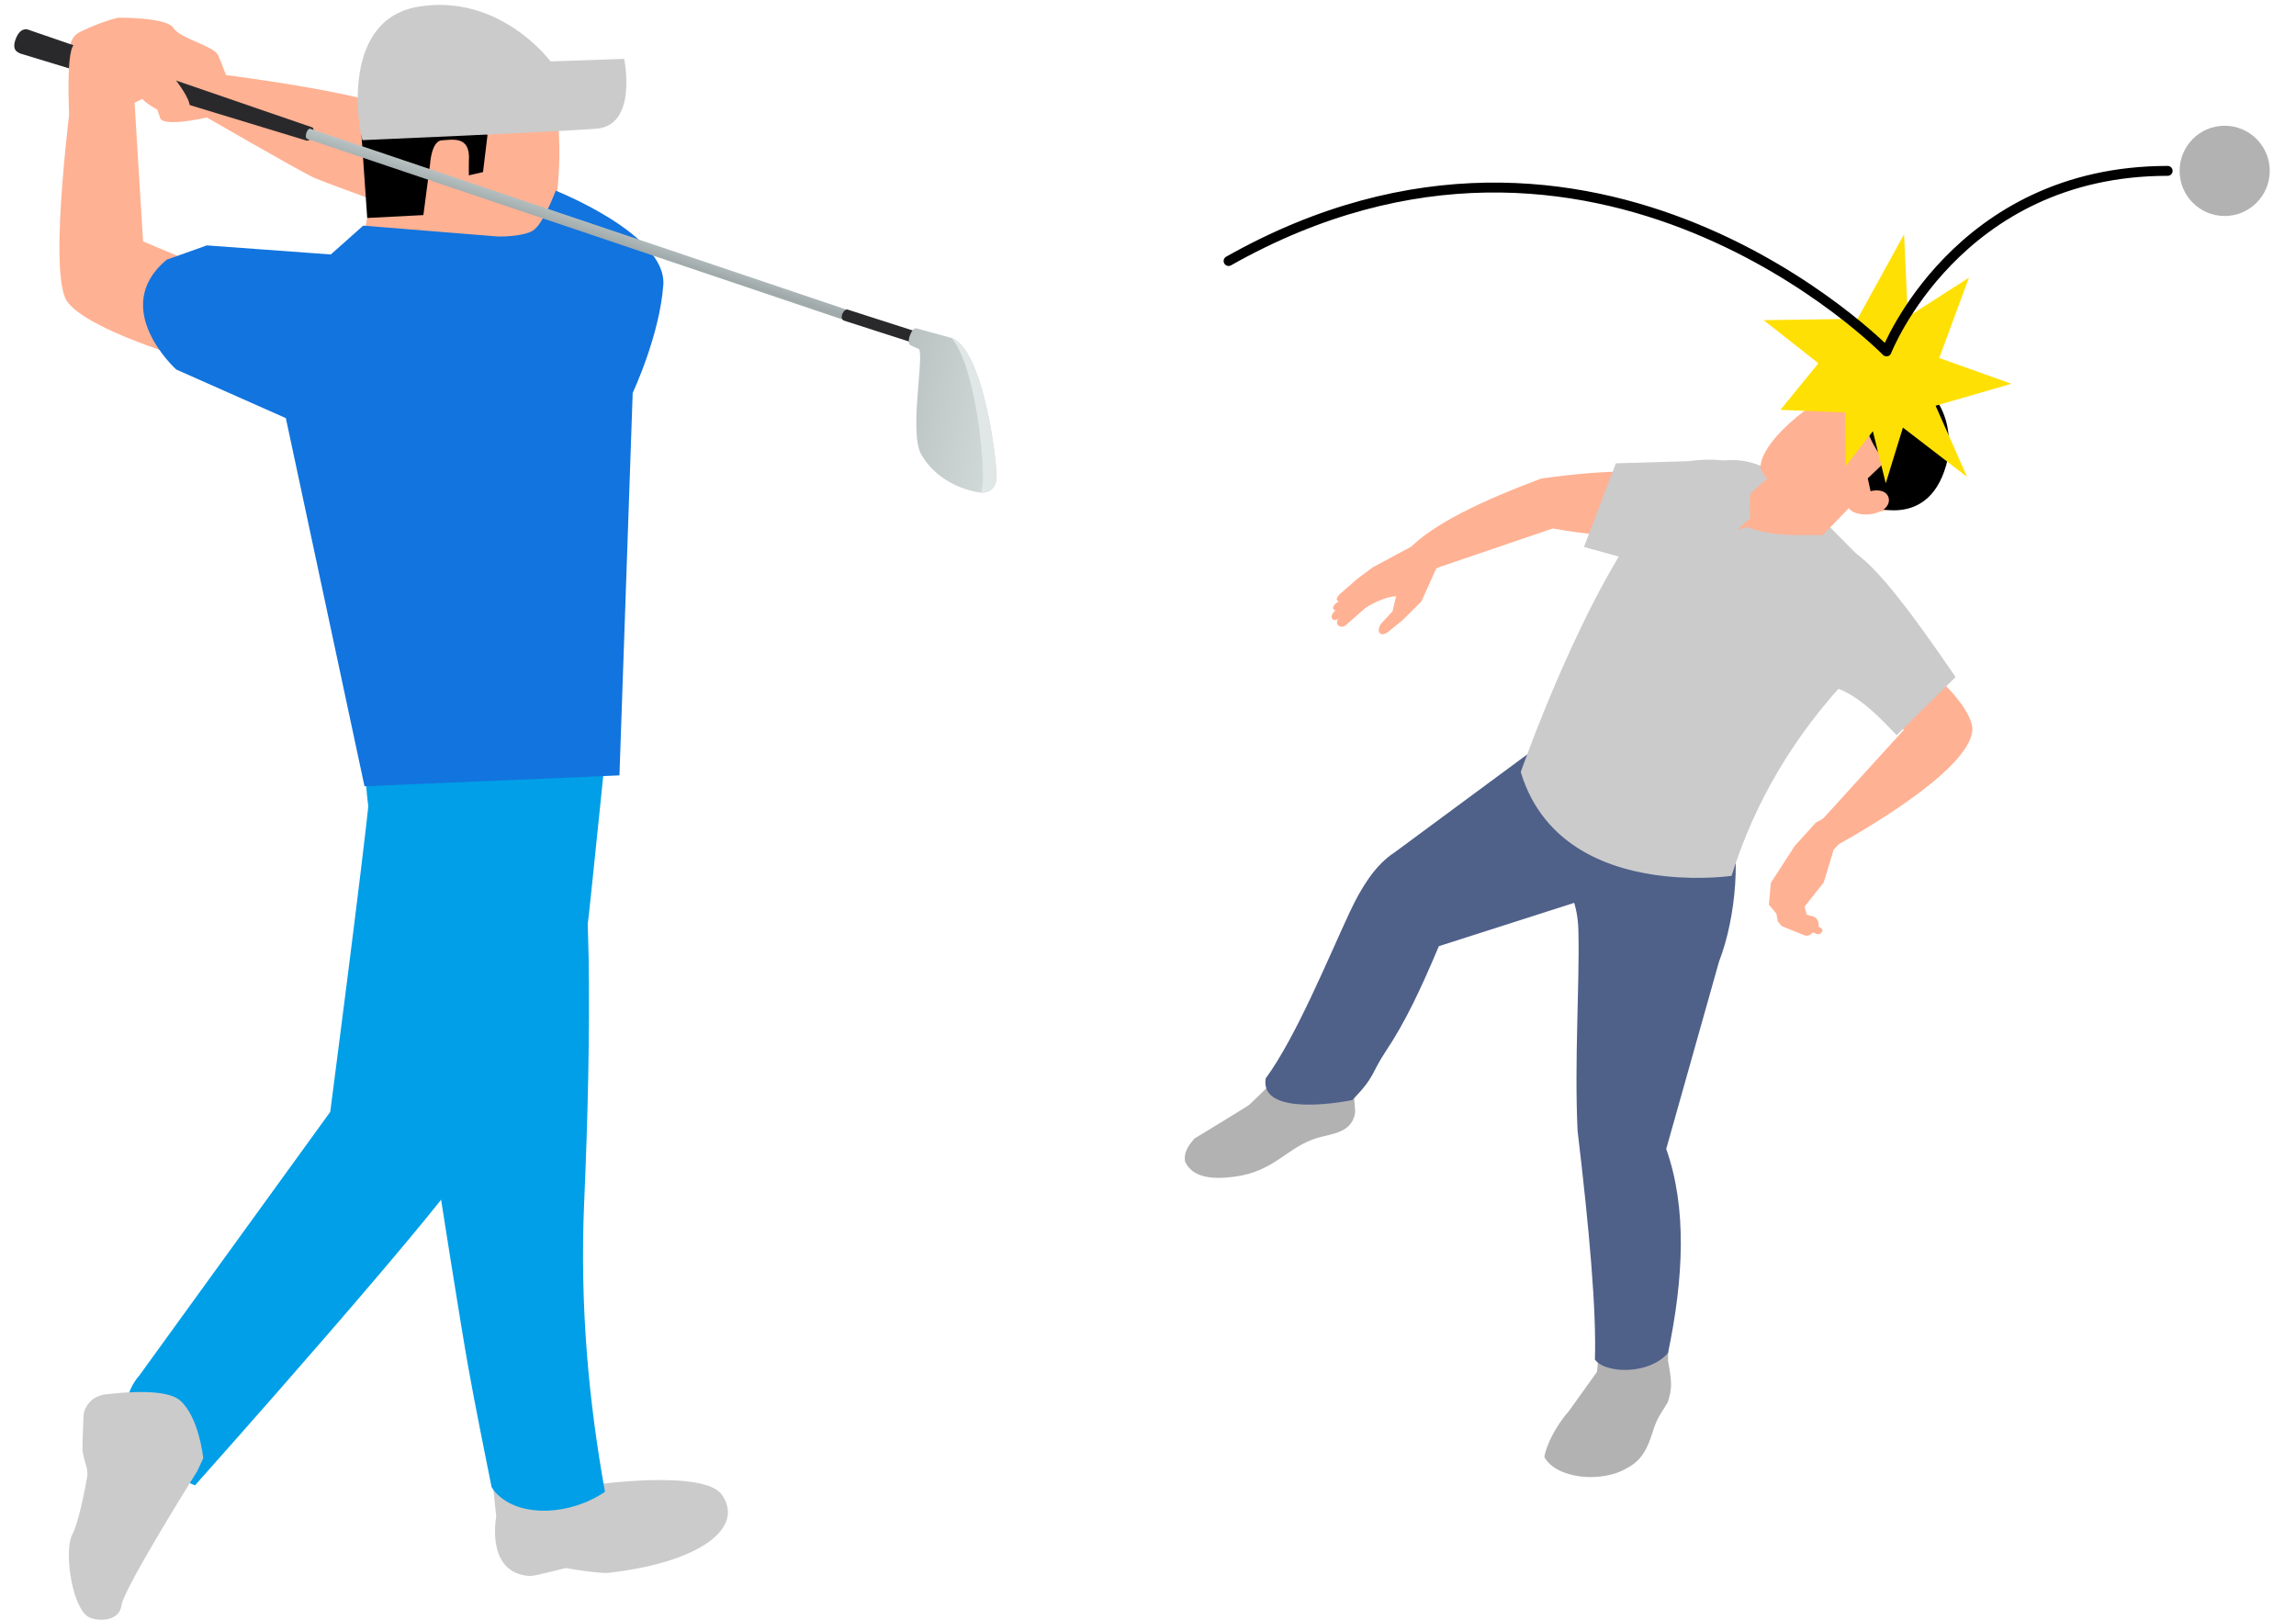 <svg width="146" height="103" viewBox="0 0 146 103" fill="none" xmlns="http://www.w3.org/2000/svg">
<g clip-path="url(#clip0_596_1509)">
<path d="M12.413 94.464C12.413 94.464 9.659 93.31 9.083 92.571C6.779 89.618 8.841 87.495 8.841 87.495L20.998 70.708C20.998 70.708 23.049 55.016 23.521 50.355C24.005 45.694 35.009 48.797 35.009 48.797C35.009 48.797 31.265 70.846 30.124 73.419C29.075 75.773 12.402 94.452 12.402 94.452" fill="#009FE8"/>
<path d="M12.544 93.551C12.544 93.551 7.865 100.993 7.716 102.112C7.566 103.231 5.918 103.116 5.492 102.735C4.489 101.835 4.097 98.501 4.593 97.589C4.985 96.874 5.388 94.786 5.538 93.955C5.572 93.736 5.561 93.516 5.503 93.297C5.411 92.986 5.273 92.513 5.25 92.247C5.227 92.005 5.273 90.955 5.307 90.09C5.342 89.351 5.93 88.763 6.702 88.671C8.223 88.486 10.585 88.348 11.414 89.028C12.659 90.067 12.924 92.732 12.924 92.732" fill="#CBCBCB"/>
<path d="M38.262 93.736C38.262 93.736 37.029 92.005 34.655 92.19L31.268 93.77L31.556 96.435C31.556 96.435 30.841 100.058 33.699 100.22C33.987 100.231 35.98 99.712 35.98 99.712C35.98 99.712 38.089 100.093 38.734 100.012C44.346 99.377 47.4 97.231 45.913 95.062C44.795 93.436 37.893 94.405 37.893 94.405L38.25 93.724L38.262 93.736Z" fill="#CBCBCB"/>
<path d="M39.033 42.727C39.033 42.727 37.42 58.626 37.374 58.764C37.397 59.491 37.409 60.218 37.432 60.968C37.501 65.79 37.386 71.005 37.144 76.509C36.867 83.051 37.432 89.108 38.469 94.865C36.245 96.377 33.18 96.469 31.716 95.108C31.67 95.073 31.647 95.05 31.624 95.027C31.555 94.969 31.509 94.9 31.451 94.842C31.382 94.75 31.313 94.658 31.256 94.554C30.748 92.004 30.218 89.408 29.781 86.962C28.87 81.897 25.218 58.037 25.218 58.037C23.236 53.549 22.763 47.572 23.558 43.869L35.369 43.419L39.056 42.738L39.033 42.727Z" fill="#009FE8"/>
<path d="M13.268 17.104L9.097 15.35L8.532 6.12L4.649 5.277C4.649 5.277 2.978 17.334 4.269 19.169C5.559 21.003 12.196 22.907 12.196 22.907L13.268 17.104Z" fill="#FFB193"/>
<path d="M22.844 16.515L23.696 12.027C23.696 12.027 22.913 4.389 25.632 2.393C28.352 0.397 34.839 4.389 35.323 6.697C35.807 9.005 35.565 13.712 34.712 14.9C33.859 16.089 30.656 15.916 30.656 15.916L29.446 17.912L22.844 16.515Z" fill="#FFB193"/>
<path d="M26.186 13.605C26.186 13.605 20.931 11.713 20.009 11.321C19.099 10.917 12.289 6.971 12.289 6.971L13.257 4.629C13.257 4.629 25.321 6.06 26.174 7.548C27.027 9.036 26.174 13.617 26.174 13.617L26.186 13.605Z" fill="#FFB193"/>
<path d="M4.81 5.925C4.81 5.925 3.669 2.717 5.075 2.037C6.481 1.345 7.518 1.125 7.518 1.125C7.518 1.125 10.606 1.091 11.021 1.771C11.435 2.452 13.613 2.914 13.878 3.525C14.143 4.137 14.558 5.279 14.558 5.279L13.913 7.298C13.913 7.298 10.41 8.209 10.179 7.494C9.949 6.767 9.465 5.475 9.465 5.475L8.117 6.236L4.798 5.937L4.81 5.925Z" fill="#FFB193"/>
<path d="M35.334 12.133C35.334 12.133 34.528 14.313 33.859 14.682C33.157 15.075 31.67 15.04 31.67 15.04L23.097 14.348L21.035 16.182L13.153 15.605L10.595 16.517C6.896 19.609 11.206 23.497 11.206 23.497L18.177 26.589L23.178 49.999L39.39 49.307L40.232 24.986C40.232 24.986 41.949 21.328 42.179 18.121C42.409 14.913 35.323 12.121 35.323 12.121L35.334 12.133Z" fill="#1274DE"/>
<path d="M22.844 6.546L23.351 13.861L26.923 13.677L27.349 10.423C27.349 10.423 27.43 8.958 28.098 8.923C28.767 8.888 29.93 8.612 29.815 10.215C29.803 10.446 29.815 11.15 29.815 11.15L30.714 10.942L31.002 8.565C31.002 8.565 24.572 5.9 22.844 6.546Z" fill="black"/>
<path d="M23.061 8.924C22.946 8.889 21.367 1.32 26.576 0.432C31.784 -0.457 35.01 3.905 35.01 3.905L39.689 3.743C39.689 3.743 40.576 7.989 37.914 8.185C35.252 8.393 23.061 8.912 23.061 8.912V8.924Z" fill="#CBCBCB"/>
<path d="M1.307 3.409C1.019 3.293 0.812 3.132 0.95 2.624C1.054 2.289 1.261 1.816 1.722 1.863C1.722 1.863 19.64 8.024 19.836 8.093C19.882 8.093 19.94 8.174 19.94 8.266C19.974 8.462 19.87 8.739 19.709 8.866C19.652 8.935 19.513 8.947 19.513 8.947L1.307 3.409Z" fill="#29292C"/>
<path d="M19.742 8.193L53.85 19.696C53.85 19.696 53.919 19.754 53.942 19.823C53.953 19.985 53.896 20.158 53.769 20.273C53.723 20.331 53.619 20.331 53.619 20.331L19.512 8.828C19.339 8.689 19.546 8.124 19.742 8.193Z" fill="url(#paint0_linear_596_1509)"/>
<path d="M53.531 20.24C53.496 20.067 53.588 19.848 53.715 19.744C53.853 19.64 53.9 19.686 53.9 19.686L58.209 21.07C58.209 21.07 58.29 21.14 58.313 21.209C58.347 21.382 58.255 21.601 58.128 21.705C58.059 21.763 57.979 21.786 57.944 21.763L53.635 20.378C53.635 20.378 53.554 20.309 53.531 20.24Z" fill="#29292C"/>
<path d="M58.599 28.942C57.804 27.581 58.725 23.046 58.46 22.216L57.942 21.973C57.562 21.869 57.965 20.82 58.264 20.877L60.5 21.489C62.47 22.204 63.334 28.815 63.369 30.269C63.404 30.881 63.035 31.446 62.217 31.307C60.569 31.019 59.255 30.084 58.599 28.919V28.942Z" fill="url(#paint1_linear_596_1509)"/>
<path d="M63.358 30.303C63.358 30.857 63.047 31.342 62.378 31.33C62.436 31.192 62.447 31.03 62.482 30.799C62.632 29.484 62.044 23.311 60.512 21.5C62.494 22.262 63.335 28.838 63.381 30.28V30.303H63.358Z" fill="#E1E6E6"/>
<path d="M4.419 7.713C4.419 7.713 4.119 2.751 4.822 2.798C5.525 2.844 9.765 2.221 9.95 3.178C10.134 4.124 13.13 6.905 11.667 7.205C10.203 7.493 9.04 6.293 9.04 6.293L7.991 6.824L4.407 7.909" fill="#FFB193"/>
<path d="M85.545 67.92C85.965 68.35 86.101 69.454 86.175 70.716C85.996 72.019 84.789 72.072 83.792 72.355C81.86 72.912 81.073 74.51 78.449 74.836C76.895 75.025 75.814 74.825 75.362 73.879C75.257 73.427 75.467 72.933 75.961 72.397C75.961 72.397 79.33 70.348 79.414 70.274C79.498 70.201 80.947 68.834 80.968 68.708C80.979 68.582 83.257 65.807 83.257 65.807L85.073 65.281L85.556 67.909L85.545 67.92Z" fill="#B2B2B2"/>
<path d="M92.474 33.371L89.965 34.643L87.298 36.072L86.311 36.808L85.178 37.796C84.926 38.091 84.968 38.206 85.136 38.227C84.611 38.574 84.747 38.784 84.926 38.816C84.453 39.205 84.737 39.615 85.104 39.342C84.821 39.73 85.293 40.035 85.608 39.73L86.826 38.658C87.519 38.227 88.18 37.954 88.778 37.912L88.547 38.879L87.855 39.625C87.498 40.046 87.676 40.624 88.296 40.161L89.177 39.447L90.385 38.248L91.329 36.146L93.376 34.958L92.474 33.371Z" fill="#FFB193"/>
<path d="M89.587 34.919C91.067 33.364 94.132 31.881 98.006 30.431C102.572 29.8 105.344 29.821 109.438 30.599C112.954 31.514 108.871 35.045 106.089 34.488C102.005 33.984 101.071 34.026 98.741 33.605L90.594 36.38L89.576 34.919H89.587Z" fill="#FFB193"/>
<path d="M98.508 46.945L88.704 54.188C88.609 54.251 88.515 54.314 88.431 54.377C87.36 55.176 86.552 56.468 85.838 57.982C84.421 61.02 82.416 65.939 80.484 68.577C80.148 70.648 83.896 70.364 85.995 69.954C87.465 68.441 87.192 68.241 88.126 66.843C89.344 65.014 90.289 63.028 91.496 60.168L101.836 56.857L98.508 46.945Z" fill="#4F6089"/>
<path d="M106.078 86.582C106.309 87.885 106.341 88.253 106.057 89.157C105.805 89.62 105.595 89.819 105.302 90.471C104.955 91.28 104.808 92.678 103.454 93.362C101.816 94.339 98.95 94.024 98.205 92.657C98.279 92.048 98.856 90.755 99.748 89.756L101.554 87.233L101.785 84.679L106.089 84.301L106.068 86.571L106.078 86.582Z" fill="#B2B2B2"/>
<path d="M98.878 55.551C99.865 56.37 100.327 57.579 100.369 59.188C100.453 62.646 100.106 67.344 100.316 71.906C101.061 78.16 101.523 83.353 101.418 86.454C101.87 87.095 103.434 87.326 104.725 86.895C105.239 86.716 105.722 86.443 106.069 86.033C107.066 81.251 107.276 76.804 105.953 73.062L109.313 61.143C110.425 58.273 110.73 54.09 109.911 51.619C109.701 50.978 109.334 50.379 108.956 49.748L98.395 47.898C97.744 52.04 97.135 54.121 98.878 55.561V55.551Z" fill="#4F6089"/>
<path d="M111.957 30.042C111.957 30.042 110.33 28.896 107.359 29.327L102.751 29.464L100.725 34.783L108.44 36.916L111.957 30.042Z" fill="#CBCBCB"/>
<path d="M96.703 49.096C98.162 53.921 102.519 55.361 105.878 55.718C108.24 55.971 110.109 55.697 110.109 55.697C111.557 51.062 114.056 46.752 117.782 42.842C119.41 41.423 120.207 39.983 120.05 38.522C119.966 37.712 119.588 36.893 118.885 36.073L113.541 30.659C113.541 30.659 109.773 26.718 105.28 32.036C100.787 37.366 96.703 49.096 96.703 49.096Z" fill="#CBCBCB"/>
<path d="M118.402 31.457L115.61 34.327C115.61 34.327 112.293 36.534 110.519 33.58C109.7 32.224 112.902 30.059 112.902 30.059L115.085 28.703L118.392 31.447L118.402 31.457Z" fill="#FFB193"/>
<path d="M117.552 31.997L116.314 32.218C115.673 32.333 115.012 32.239 114.424 31.955C113.553 31.524 112.377 30.788 111.957 29.8C111.957 29.8 111.611 28.297 115.505 25.564C115.505 25.564 118.035 23.294 120.649 24.366C123.263 25.438 123.641 27.519 123.557 28.738C123.431 30.546 120.628 33.027 118.823 32.428L117.542 32.007L117.552 31.997Z" fill="#FFB193"/>
<path d="M118.757 24.376C118.757 24.376 117.581 26.468 119.87 29.369L118.768 30.42L118.956 31.271L118.862 31.544L118.484 32.038C118.484 32.038 122.515 33.941 123.754 29.589C123.754 29.589 125.077 25.227 120.489 23.493C120.489 23.493 117.844 22.253 117.172 24.534C117.854 24.208 118.337 24.176 118.747 24.386L118.757 24.376Z" fill="black"/>
<path d="M120.094 31.657C120.157 31.867 120.073 32.098 119.936 32.256C119.8 32.424 119.6 32.519 119.39 32.592C118.981 32.739 118.519 32.76 118.089 32.645C117.837 32.582 117.553 32.424 117.522 32.161C117.448 31.583 118.372 31.457 118.75 31.299C119.17 31.121 119.926 31.089 120.094 31.646V31.657Z" fill="#FFB193"/>
<path d="M116.618 51.682L115.464 52.313L114.131 53.785L112.608 56.139L112.482 57.527L112.955 58.094L113.049 58.599L113.301 58.893L114.729 59.471C114.876 59.534 115.044 59.503 115.17 59.398L115.285 59.292L115.506 59.387C115.611 59.429 115.726 59.408 115.8 59.324L115.852 59.261C115.852 59.261 115.894 59.177 115.884 59.135C115.884 59.093 115.852 59.051 115.81 59.03L115.642 58.925V58.778C115.653 58.557 115.506 58.346 115.296 58.283L114.886 58.168L114.75 57.653L115.968 56.118L116.598 54.037L118.487 51.966L116.629 51.672L116.618 51.682Z" fill="#FFB193"/>
<path d="M120.879 40.94C120.638 42.422 119.651 43.82 118.213 44.335L121.068 46.406L115.473 52.555L116.396 53.974C116.396 53.974 125.403 49.202 125.424 46.343C125.424 46.343 125.508 45.029 122.58 42.538L120.879 40.93V40.94Z" fill="#FFB193"/>
<path d="M125.12 30.354L121.005 27.19L119.913 30.732L119.094 27.421L117.372 29.629L117.351 26.233L113.215 26.065L115.63 23.101L112.145 20.358L118.118 20.274L121.078 14.902L121.319 20.147L125.204 17.656L123.314 22.765L127.902 24.404L123.083 25.802L125.099 30.354H125.12Z" fill="#FFE005"/>
<path d="M141.464 13.736C143.047 13.736 144.33 12.451 144.33 10.866C144.33 9.281 143.047 7.996 141.464 7.996C139.881 7.996 138.598 9.281 138.598 10.866C138.598 12.451 139.881 13.736 141.464 13.736Z" fill="#B2B2B2"/>
<path d="M78.124 16.598C101.491 3.404 119.96 22.347 119.96 22.347C119.96 22.347 124.434 10.866 137.839 10.866" stroke="black" stroke-width="0.63" stroke-linecap="round" stroke-linejoin="round"/>
<path d="M117.373 34.875L115.232 40.793L114.066 44.02C114.339 43.862 114.612 43.757 114.885 43.683C116.974 43.116 118.79 44.829 120.606 46.753L124.354 43.053C121.467 38.827 118.853 35.316 117.384 34.875H117.373Z" fill="#CBCBCB"/>
<path d="M109.752 33.907L111.127 33.508C111.127 33.508 112.135 34.023 114.234 34.023H116.334L114.004 36.535L109.762 33.907H109.752Z" fill="#CBCBCB"/>
<path d="M111.599 29.967C111.599 29.967 111.326 31.102 111.284 31.491C111.242 31.859 111.284 32.952 111.284 32.952L108.975 35.076L109.185 29.852L111.589 29.967H111.599Z" fill="#CBCBCB"/>
</g>
<defs>
<linearGradient id="paint0_linear_596_1509" x1="36.918" y1="13.514" x2="36.558" y2="14.657" gradientUnits="userSpaceOnUse">
<stop stop-color="#BDC6C6"/>
<stop offset="1" stop-color="#A0AAAB"/>
</linearGradient>
<linearGradient id="paint1_linear_596_1509" x1="68.154" y1="27.559" x2="54.635" y2="25.039" gradientUnits="userSpaceOnUse">
<stop stop-color="#E1E6E6"/>
<stop offset="0.37" stop-color="#CFD7D7"/>
<stop offset="1" stop-color="#B2B9B9"/>
</linearGradient>
<clipPath id="clip0_596_1509">
<rect width="145.304" height="103" fill="white"/>
</clipPath>
</defs>
</svg>
